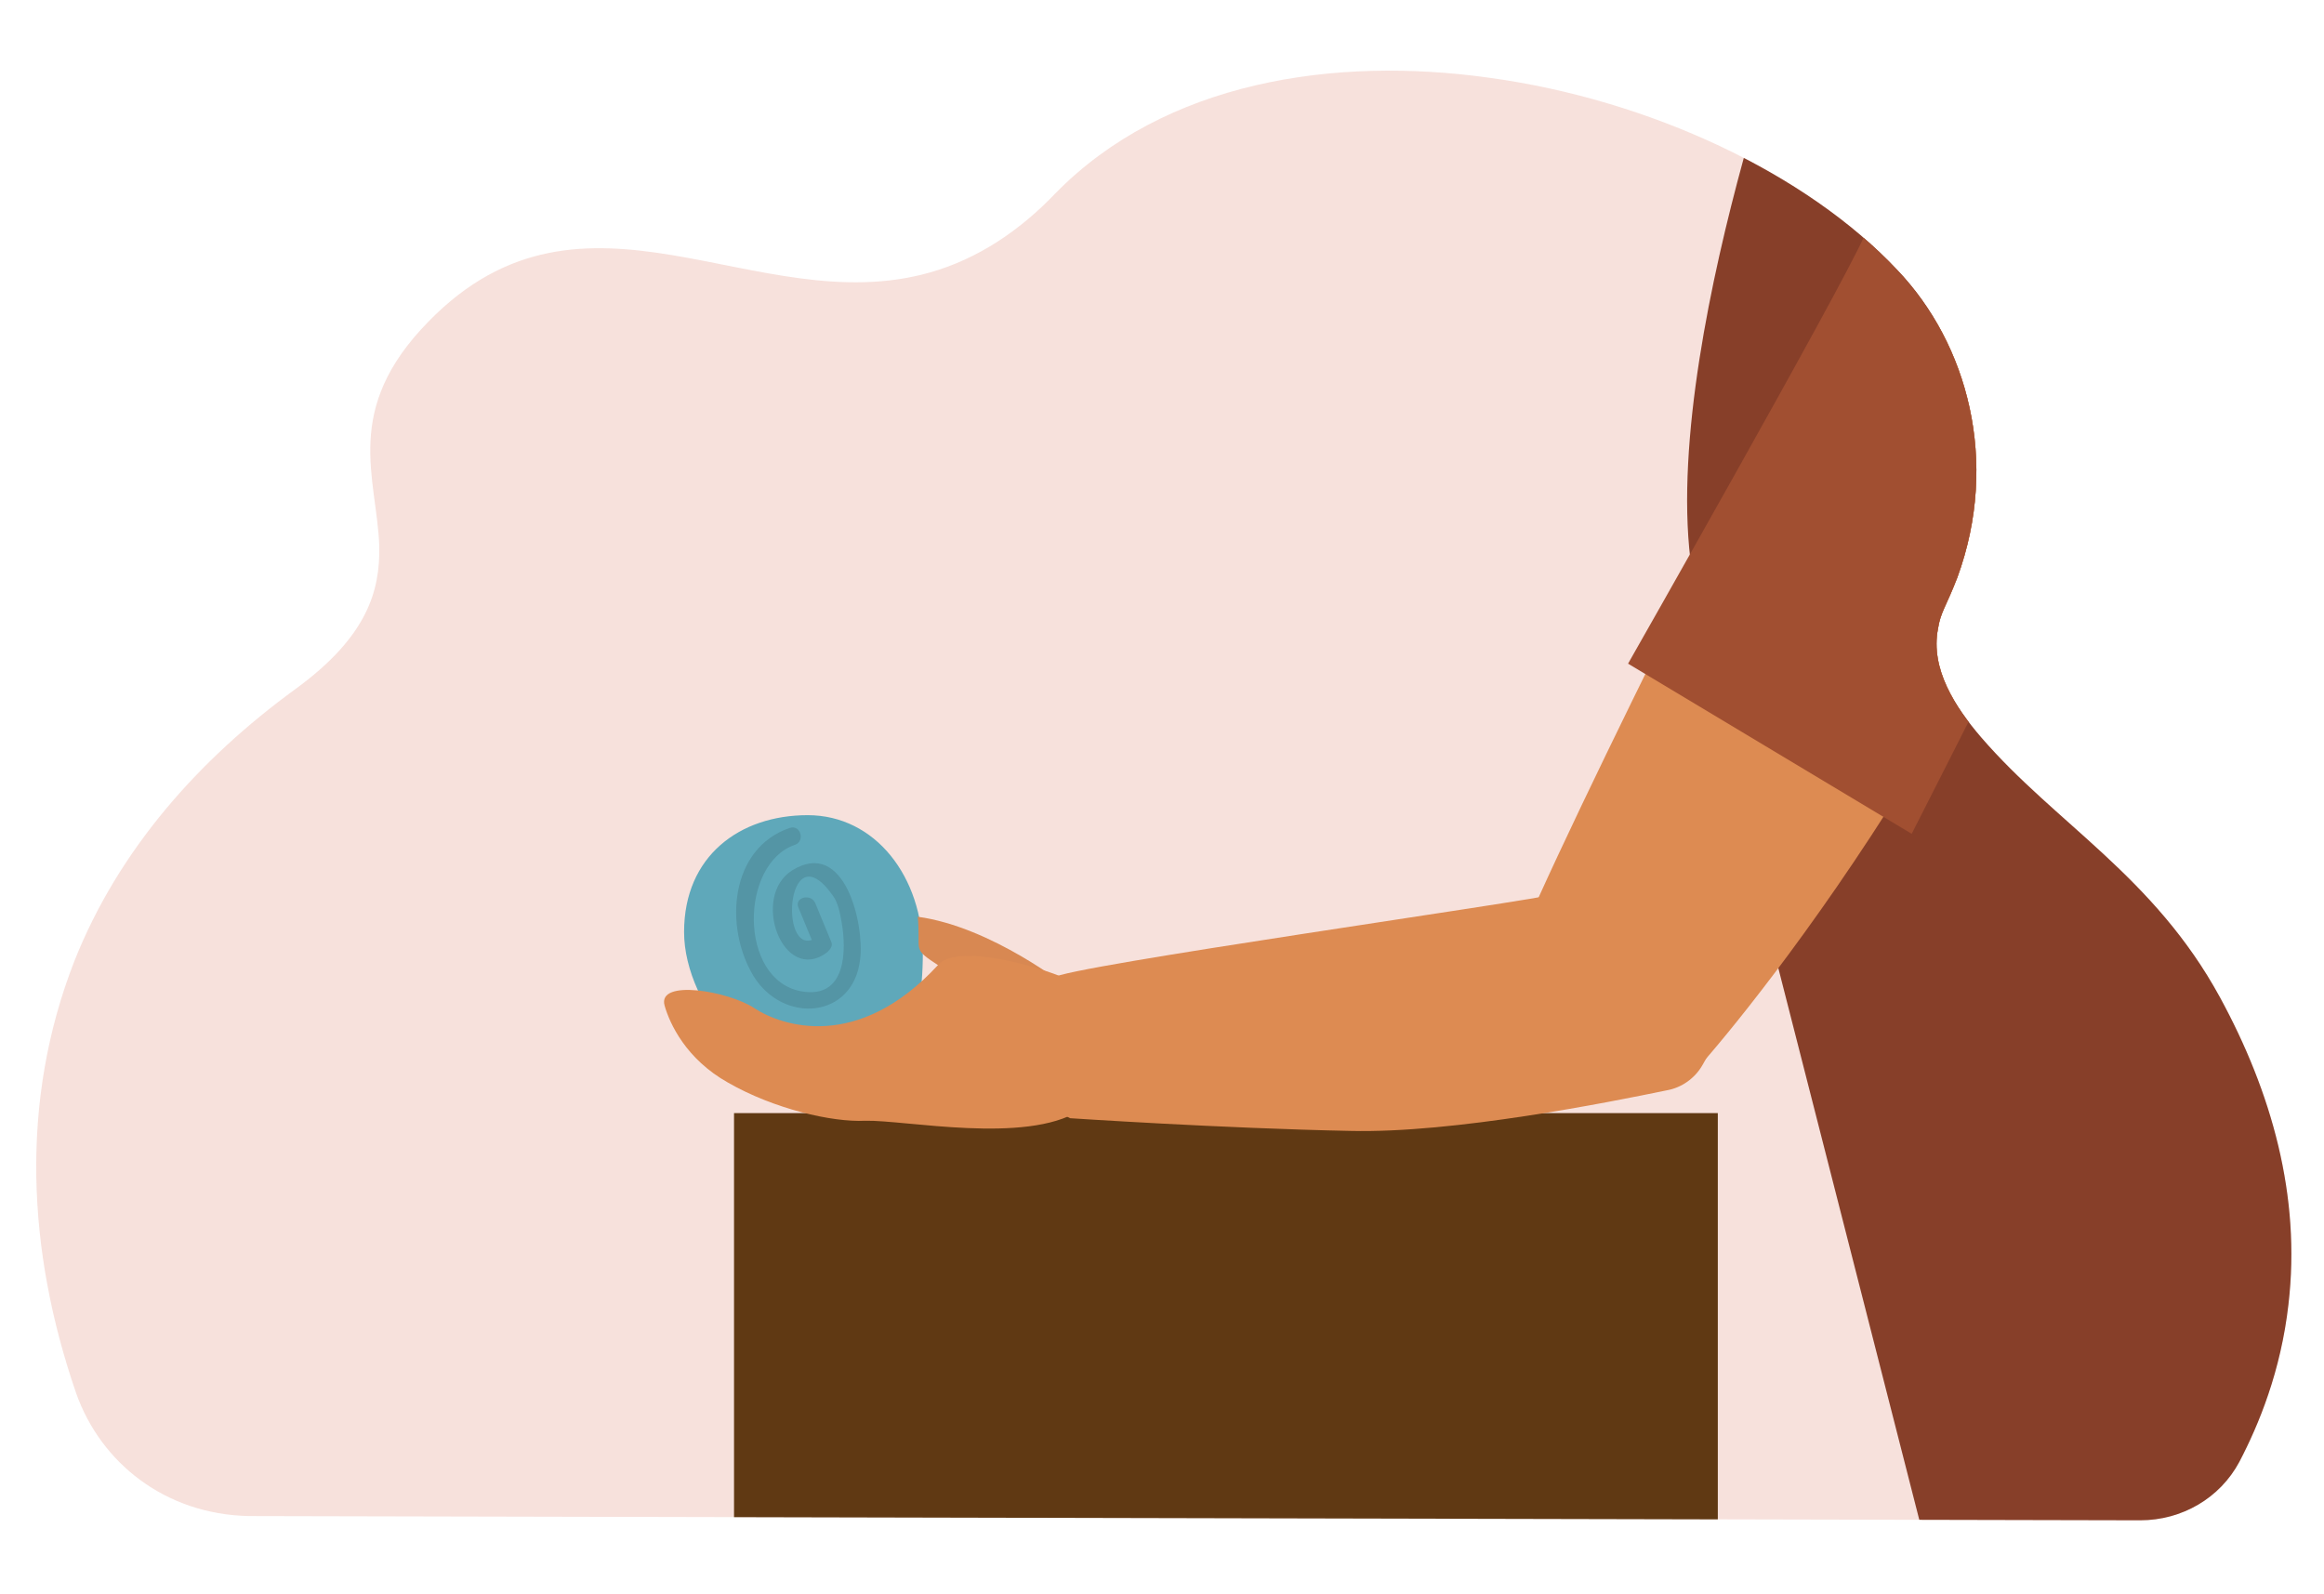 <?xml version="1.0" encoding="UTF-8"?>
<!-- Generator: Adobe Illustrator 27.0.1, SVG Export Plug-In . SVG Version: 6.00 Build 0)  -->
<svg xmlns="http://www.w3.org/2000/svg" xmlns:xlink="http://www.w3.org/1999/xlink" version="1.1" x="0px" y="0px" viewBox="0 0 274.5 188.3" style="enable-background:new 0 0 274.5 188.3;" xml:space="preserve">
<style type="text/css">
	.st0{opacity:0.2;fill:#D86A50;}
	.st1{opacity:0.2;fill:#73B3FF;}
	.st2{opacity:0.1;fill:#3F424C;}
	.st3{fill:#FAAD69;}
	.st4{fill:#33353D;}
	.st5{fill:url(#Body_00000050621695855827230730000004469242360572772227_);}
	.st6{fill:#5FA8BA;}
	.st7{fill:#FFB675;}
	.st8{fill:#3F424C;}
	.st9{fill:#FFFFFF;}
	.st10{fill:#FFB575;}
	.st11{fill:#3C2415;}
	.st12{fill:#CED0D2;}
	.st13{fill:#DE8B66;}
	.st14{fill:#E87B5A;}
	.st15{fill:url(#SVGID_1_);}
	.st16{fill:none;stroke:#DD6868;stroke-width:2.008;stroke-linecap:round;stroke-linejoin:round;stroke-miterlimit:10;}
	.st17{fill:url(#SVGID_00000165937886211252126220000000373146730694212251_);}
	.st18{fill:#90ADC6;}
	.st19{fill:none;stroke:#4F7084;stroke-width:2.008;stroke-linecap:round;stroke-linejoin:round;stroke-miterlimit:10;}
	.st20{opacity:0.3;fill:#FFFFFF;}
	.st21{fill:url(#SVGID_00000096760164644752724620000011502707782254815633_);}
	.st22{fill:#C5DDEF;}
	.st23{fill:url(#SVGID_00000010283501427696020470000017014202321855179406_);}
	.st24{fill:url(#SVGID_00000181795547652803371870000005344451252513055655_);}
	.st25{fill:url(#SVGID_00000140700874209480908280000003147969517726802335_);}
	.st26{fill:url(#SVGID_00000052806036671273876310000005249781741186387328_);}
	.st27{fill:url(#SVGID_00000106128803496785642280000009638233665632503183_);}
	.st28{fill:url(#SVGID_00000077291446754450468020000013554652104321747132_);}
	.st29{fill:url(#SVGID_00000116219284856757228240000003763182114775960504_);}
	.st30{fill:url(#SVGID_00000134931001483164134340000005162073505026045838_);}
	.st31{fill:url(#SVGID_00000095340267678275705170000017119526653407374490_);}
	.st32{fill:url(#SVGID_00000024698842581185950020000017703112971476739757_);}
	.st33{fill:url(#SVGID_00000103241512757388465380000010035383017551388824_);}
	.st34{fill:url(#SVGID_00000105421013343191184270000011845074463070172315_);}
	.st35{fill:url(#SVGID_00000091706370918131203230000004158384292711627944_);}
	.st36{fill:url(#SVGID_00000118380852330279446450000015656848511727107744_);}
	.st37{fill:url(#SVGID_00000091717969365747776820000005924996391393390229_);}
	.st38{fill:url(#SVGID_00000002365570012036546900000013804642135522354573_);}
	.st39{fill:url(#SVGID_00000010269791876131383080000009340285401135456432_);}
	.st40{fill:url(#SVGID_00000070814983729338822740000009402667809046825363_);}
	.st41{fill:url(#SVGID_00000016796964120618320350000005729944620450422924_);}
	.st42{fill:url(#SVGID_00000137092341060455304700000006654633196217500846_);}
	.st43{fill:url(#SVGID_00000125578107690788409890000016384205413150482340_);}
	.st44{fill:url(#SVGID_00000134962705727076641530000017055605194214456753_);}
	.st45{fill:url(#SVGID_00000000183021089995703820000004210431068613423798_);}
	.st46{fill:url(#SVGID_00000127020253826696107430000016639595749061653429_);}
	.st47{fill:url(#SVGID_00000003819551548762593660000011751644100032424895_);}
	.st48{fill:url(#SVGID_00000168118849142473168460000004015809832505054109_);}
	.st49{fill:url(#SVGID_00000033370052306368250880000015377881971062874017_);}
	.st50{fill:url(#SVGID_00000005966538252856036500000017544939162938039741_);}
	.st51{fill:url(#SVGID_00000003784292684555880630000001377603430448136361_);}
	.st52{fill:url(#SVGID_00000026843503669539365040000016742019719070131863_);}
	.st53{fill:url(#SVGID_00000106119351488196200250000002521361278641984434_);}
	.st54{fill:url(#SVGID_00000108295738970938210110000015113777345436226230_);}
	.st55{fill:url(#SVGID_00000090295668700191299390000002258985982964438163_);}
	.st56{fill:url(#SVGID_00000078753409633702463160000000750904848640228541_);}
	.st57{fill:url(#SVGID_00000079461976085206317150000015330967646764024720_);}
	.st58{fill:url(#SVGID_00000054239651113815870010000005074676428304717207_);}
	.st59{fill:url(#SVGID_00000080170501445521351240000015133967284801457342_);}
	.st60{fill:url(#SVGID_00000114053742433937403750000011105133224944277657_);}
	.st61{fill:url(#SVGID_00000118390227793989837280000016637172953925161106_);}
	.st62{fill:url(#SVGID_00000026884600389353022400000000999265909419420315_);}
	.st63{fill:url(#SVGID_00000044890377658839826280000007675329541200159935_);}
	.st64{fill:url(#SVGID_00000062896408588891813080000015410407733686078376_);}
	.st65{fill:url(#SVGID_00000078732885121285201040000013674769351706379392_);}
	.st66{fill:url(#SVGID_00000016077618210852758450000008934414189783670674_);}
	.st67{fill:url(#SVGID_00000065783744070265403450000012913045935734972548_);}
	.st68{fill:url(#SVGID_00000093891443517096664890000013858561266471462272_);}
	.st69{fill:url(#SVGID_00000160909817155485182650000009718913933890996904_);}
	.st70{opacity:0.3;fill:#7593AA;}
	.st71{opacity:0.5;fill:#90ADC6;}
	.st72{fill:url(#SVGID_00000064321625383977351830000006651546622284834999_);}
	.st73{fill:url(#SVGID_00000044166584676137755490000012541302061176810668_);}
	.st74{fill:url(#SVGID_00000131363085759304846070000010840037092474135952_);}
	.st75{fill:#EA9188;}
	.st76{fill:url(#SVGID_00000156555804429218637150000017655521397484793497_);}
	.st77{fill:url(#SVGID_00000170247775331712306490000003697408525949814451_);}
	.st78{fill:url(#SVGID_00000147191370528960229290000001893336456114798267_);}
	.st79{fill:url(#SVGID_00000030468821319060115400000011056720796217204611_);}
	.st80{fill:url(#SVGID_00000019636809136560174250000012167901360017270404_);}
	.st81{fill:url(#SVGID_00000103966113625178260610000010549924872087259012_);}
	.st82{fill:url(#SVGID_00000098215660365168689750000010145554746947525303_);}
	.st83{fill:url(#SVGID_00000010291593389780617260000004536235842672301980_);}
	.st84{fill:url(#SVGID_00000128466472364527261830000000926089831326457021_);}
	.st85{fill:url(#SVGID_00000119110512512812066490000014905926512004199608_);}
	.st86{fill:url(#SVGID_00000165231963005865660740000012373303047424528033_);}
	.st87{fill:url(#SVGID_00000062162173549365075130000011856426091144868793_);}
	.st88{fill:url(#SVGID_00000168801838850091514320000016057019457372754566_);}
	.st89{opacity:0.5;}
	.st90{fill:#FFD8CC;}
	.st91{fill:#88C2D8;}
	.st92{fill:url(#SVGID_00000086649471310723711110000002279442504788702370_);}
	.st93{fill:url(#SVGID_00000155116694265760468620000003088205589231067792_);}
	.st94{fill:url(#SVGID_00000148660088555096886400000016230013988994314684_);}
	.st95{fill:none;stroke:#333652;stroke-width:2.008;stroke-linecap:round;stroke-linejoin:round;stroke-miterlimit:10;}
	.st96{fill:#D86A50;}
	.st97{fill:url(#Body_00000176010030540579980500000000117314866064237713_);}
	.st98{fill:#79492B;}
	.st99{fill:#414042;}
	.st100{fill:#96492B;}
	.st101{fill:#525356;}
	.st102{fill:#301C15;}
	.st103{fill:#242630;}
	.st104{fill:#612C18;}
	.st105{fill:#54392E;}
	.st106{fill:#5495A5;}
	.st107{clip-path:url(#SVGID_00000153682973362893938070000017162660401184660902_);}
	.st108{fill:#603913;}
	.st109{fill:#873F29;}
	.st110{fill:#DD8B52;}
	.st111{fill:#D88852;}
	.st112{fill:#A14F31;}
	.st113{display:none;}
	.st114{display:inline;opacity:0.4;fill:#FFFFFF;}
	.st115{display:inline;fill:url(#SVGID_00000038401446041226831160000018356830381892051376_);}
</style>
<g id="Vectors">
	<path class="st0" d="M29.4,179.1c-9.9-0.2-17.5-6.3-20.4-14.5c-5.8-16.8-6.7-34.5-0.2-51.1c5.2-13.1,14.7-23.8,26.1-32.1   c8.5-6.2,10-11.6,9.9-16.9c-0.3-8.1-4.4-16.1,5.8-26.5c18.5-19,38.7,0,59.2-5.8c5.7-1.6,10.7-5,14.8-9.3c13-13.3,33-16.3,51.4-13.7   c18.9,2.6,37.4,11.3,48.1,22.7c8.3,8.7,12.1,22.6,7.1,36.3c-1.3,3.4-2,4.1-2.3,6.1c-0.9,4.7,2,9.2,5.1,12.8   c8.8,10.2,20.4,16.4,28.2,30.7c6.1,11.2,9.6,23.5,8.1,36.3c0,0,0,0,0,0c-0.9,7.9-3.5,14.2-5.8,18.6c-2.3,4.3-6.8,6.9-11.7,6.9   L29.4,179.1z"></path>
	<path class="st6" d="M109,112.6c0,9-2.7,17-10.7,17s-17.5-10.5-17.5-19.5s6.6-13.8,14.6-13.8S109,103.6,109,112.6z"></path>
	<g>
		<g>
			<path class="st106" d="M93.3,97.8c-7.1,2.4-7.8,11.7-4.3,17.5c3.5,5.7,11.8,5.1,12.6-2c0.5-4.1-1.8-14.3-8-10.5     c-5,3.1-1.1,13.6,4.1,9.7c0.3-0.3,0.7-0.7,0.5-1.2c-0.6-1.5-1.3-3.1-1.9-4.6c-0.5-1.2-2.5-0.7-2,0.5c0.6,1.5,1.3,3.1,1.9,4.6     c0.2-0.4,0.3-0.8,0.5-1.2c-4.8,3.6-4-12.7,1.6-4.9c0.7,0.9,0.9,2.1,1.1,3.2c0.6,3.3,0.6,9.2-4.8,8.2c-7.4-1.4-7.2-15.1-0.7-17.3     C95.1,99.4,94.6,97.4,93.3,97.8L93.3,97.8z"></path>
		</g>
	</g>
	<g>
		<defs>
			<path id="SVGID_00000182526684619365444220000003391363776741626755_" d="M29.4,179.1c-9.9-0.2-17.5-6.3-20.4-14.5     c-5.8-16.8-6.7-34.5-0.2-51.1c5.2-13.1,14.7-23.8,26.1-32.1c8.5-6.2,10-11.6,9.9-16.9c-0.3-8.1-4.4-16.1,5.8-26.5     c18.5-19,38.7,0,59.2-5.8c5.7-1.6,10.7-5,14.8-9.3c13-13.3,33-16.3,51.4-13.7c18.9,2.6,37.4,11.3,48.1,22.7     c8.3,8.7,12.1,22.6,7.1,36.3c-1.3,3.4-2,4.1-2.3,6.1c-0.9,4.7,2,9.2,5.1,12.8c8.8,10.2,20.4,16.4,28.2,30.7     c6.1,11.2,9.6,23.5,8.1,36.3c0,0,0,0,0,0c-0.9,7.9-3.5,14.2-5.8,18.6c-2.3,4.3-6.8,6.9-11.7,6.9L29.4,179.1z"></path>
		</defs>
		<clipPath id="SVGID_00000110466197339818787660000015771137741635526544_">
			<use xlink:href="#SVGID_00000182526684619365444220000003391363776741626755_" style="overflow:visible;"></use>
		</clipPath>
		<g style="clip-path:url(#SVGID_00000110466197339818787660000015771137741635526544_);">
			<rect x="86.7" y="131.5" class="st108" width="116.2" height="53.5"></rect>
			<g>
				<path class="st109" d="M211.5,0.9c0,0-19.3,53.2-9.4,74.5s7.7,38,7.7,38l18.7,73.2l63.2,2.6l7.1-157L211.5,0.9z"></path>
				<g>
					<g>
						<g>
							<path class="st110" d="M245.9,54.8c0,0-10,20.2-20.6,37.2c-11.5,18.6-22,31.1-24.7,34.1c-2.7,3-18.8,4.6-23.4-8.2         c-1.1-3,31.5-66.9,33.4-71C212.5,42.8,235,25,245.9,54.8z"></path>
						</g>
					</g>
					<g>
						<g>
							<path class="st110" d="M201.1,125.8c-0.9,1.6-2.5,2.7-4.2,3c-6.8,1.4-25.2,5.1-37.4,4.8c-15.1-0.3-33.1-1.5-33.1-1.5         s-13-5.9-2-16.6c1.3-1.3,56.9-9.1,59.4-9.9c2.5-0.8,20.1-2.3,20.5,9.2C204.5,119.1,202.6,123.3,201.1,125.8z"></path>
						</g>
					</g>
					<g>
						<g>
							<path class="st111" d="M126.2,116.7c0,0-9-7.2-17.8-8.4c0,0,0.1,0.7,0.1,2.3c0,2-0.2,1.8,3.5,4.2         C115.7,117.3,126.6,124.4,126.2,116.7z"></path>
						</g>
						<g>
							<path class="st110" d="M123.5,114.7c0,0-10.2-3.5-12.7-0.7c-9.5,10.3-18.5,7.2-21.7,5.1c-3-2-11.5-3.5-10.6-0.3         c0.6,2.1,2.5,6.3,7.5,9.1c5.4,3.1,12.3,4.7,16.2,4.5c4.8-0.1,18.9,2.8,25.3-1.2C131.1,129,138.7,119.7,123.5,114.7z"></path>
						</g>
					</g>
					<g>
						<g>
							<g>
								<g>
									<path class="st112" d="M245.8,24.8c1.8,1.2,11.9,9.4,9,15.9c-2.9,6.5-29,57.8-29,57.8l-33.5-20.1c0,0,24.8-43.6,27.9-50.5           C223.3,21.1,242.2,22.5,245.8,24.8z"></path>
								</g>
							</g>
						</g>
					</g>
				</g>
			</g>
		</g>
	</g>
</g>
<g id="Image">
</g>
<g id="Layer_7">
</g>
<g id="B__x26__W_Overlay">
</g>
<g id="Lighten_Overlay" class="st113">
</g>
<g id="Gradient_Overlay" class="st113">
</g>
<g id="Text">
</g>
</svg>
